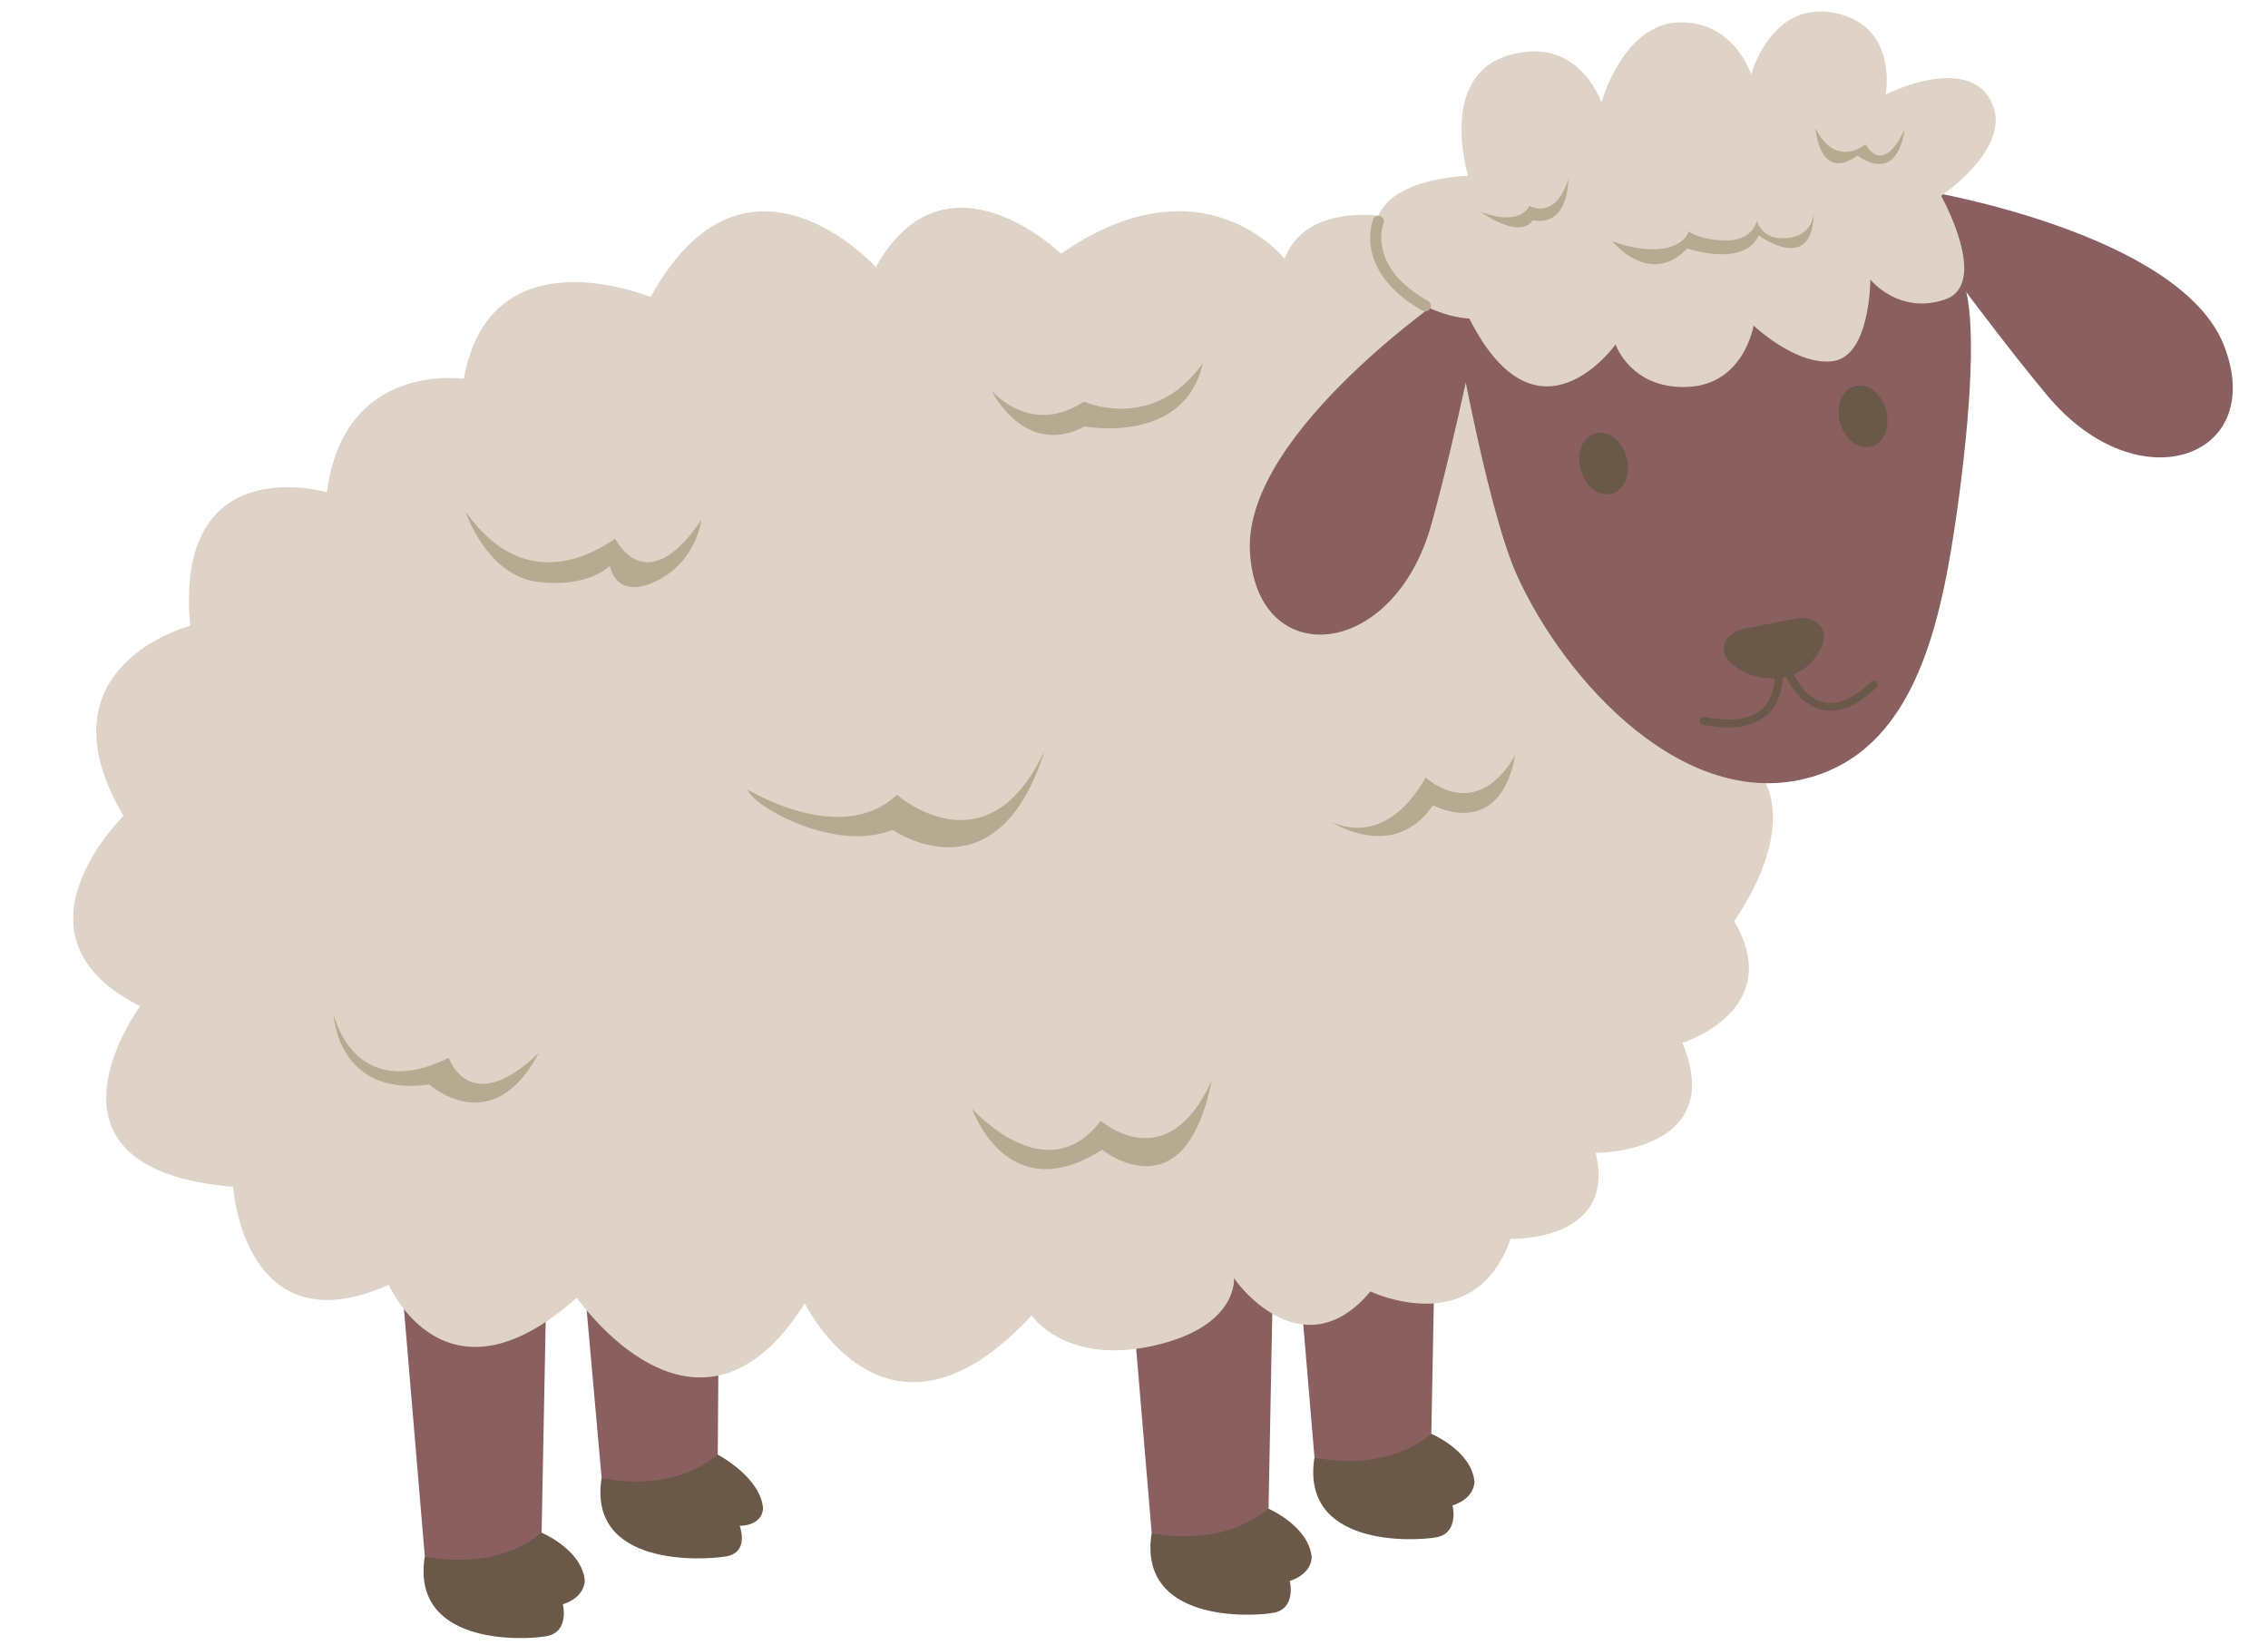 <?xml version="1.0" encoding="UTF-8" standalone="no"?><svg xmlns="http://www.w3.org/2000/svg" xmlns:xlink="http://www.w3.org/1999/xlink" fill="#000000" height="1769.8" preserveAspectRatio="xMidYMid meet" version="1" viewBox="-78.8 -12.3 2439.9 1769.8" width="2439.9" zoomAndPan="magnify"><g><g id="change1_1"><path d="m70.507-271.771 24.886 295.403 124.497 36.235 5.973-311.363z" fill="#895f5f" transform="translate(282.804 1638.192)"/></g><g id="change1_2"><path d="m263.286-311.544 22.334 250.872 124.497 36.193 2.166-298.673z" fill="#895f5f" transform="translate(282.804 1638.192)"/></g><g id="change1_3"><path d="m852.502-296.895 24.886 295.412 124.497 36.226 5.973-311.363z" fill="#895f5f" transform="translate(282.804 1638.192)"/></g><g id="change2_1"><path d="m877.374-1.609s73.046 17.714 125.708-26.065c0 0 43.904 19.082 46.442 52.71-1.586 19.352-23.604 24.89-23.604 24.89s7.562 30-17.817 34.441c-25.38 4.441-145.957 9.832-130.729-85.976z" fill="#6a5848" transform="translate(282.804 1638.192)"/></g><g id="change1_4"><path d="m1027.62-378.109 24.886 295.445 124.497 36.193 5.973-311.363z" fill="#895f5f" transform="translate(282.804 1638.192)"/></g><g id="change2_2"><path d="m1052.492-82.823s73.034 18.361 125.696-25.419c0 0 43.916 18.436 46.454 52.064-1.586 19.352-23.604 24.89-23.604 24.89s7.562 30-17.817 34.442c-25.38 4.441-145.957 9.832-130.73-85.976z" fill="#6a5848" transform="translate(282.804 1638.192)"/></g><g id="change3_1"><path d="m1153.081-1413.498s-105.881-28.713-132.8 41.276c0 0-87.935-111.265-240.476-5.384 0 0-123.827-120.238-199.2 14.357 0 0-139.979-154.335-242.271 32.303 0 0-172.281-71.784-200.995 87.935 0 0-129.211-19.741-147.157 122.033 0 0-165.103-48.454-147.157 143.568 0 0-166.898 43.07-71.784 204.584 0 0-132.8 129.211 17.946 204.584 0 0-129.699 175.279 99.985 194.314 0 0 11.421 175.118 167.504 105.325 0 0 60.167 140.803 202.292 13.906 0 0 129.923 189.002 245.257 6.09 0 0 87.957 181.771 244.041 12.998 0 0 35.531 53.297 129.435 32.993 93.904-20.304 88.194-73.6 88.194-73.6-1.228.819 72.44 103.314 146.808 14.852 0 0 112.162 53.838 150.746-56.53 0 0 114.854 3.589 91.525-92.422 0 0 142.671 0 93.319-118.443 0 0 112.162-34.995 55.633-131.006 0 0 84.4-113.888 13.338-176.068-71.062-62.18-196.664-546.22-364.182-577.663z" fill="#dfd2c6" transform="translate(282.804 1638.192)"/></g><g id="change1_5"><path d="m1206.365-1340.885s-229.684 153.546-223.339 282.981c6.345 129.435 154.425 118.894 195.422-29.186 27.44-99.113 54.566-236.029 54.566-236.029z" fill="#895f5f" transform="translate(282.804 1638.192)"/></g><g id="change4_1"><path d="m1204.227-1321.973s-241.389 253.134-161.56 298.331c87.412 49.49 184.001-305.822 184.001-305.822z" fill="#895f5f" transform="translate(282.804 1638.192)"/></g><g id="change1_6"><path d="m1710.723-1444.996s272.545 45.278 320.091 165.832c47.546 120.553-91.725 171.957-190.09 53.92-65.838-79.005-146.964-192.585-146.964-192.585z" fill="#895f5f" transform="translate(282.804 1638.192)"/></g><g id="change4_2"><path d="m1720.463-1428.644s324.241 131.199 270.123 205.271c-37.985 51.991-147.935-46.022-221.981-123.094-41.469-43.163-71.676-79.758-71.676-79.758z" fill="#895f5f" transform="translate(282.804 1638.192)"/></g><g id="change1_7"><path d="m1199.741-1321.973s35.892 211.763 69.989 288.93c51.769 115.439 184.914 261.973 323.342 216.51 106.014-35.522 133.658-162.4 151.017-286.418 14.384-103.516 20.995-204.871 6.594-244.147-19.741-53.838-288.93-87.935-288.93-87.935z" fill="#895f5f" transform="translate(282.804 1638.192)"/></g><g id="change2_3"><path d="m1388.172-1158.656a33.649 25.573 74.763 0 1 -15.831 39.187 33.649 25.573 74.763 0 1 -33.517-25.745 33.649 25.573 74.763 0 1 15.831-39.187 33.649 25.573 74.763 0 1 33.517 25.745z" fill="#6a5848" transform="translate(282.804 1638.192)"/></g><g id="change2_4"><path d="m1667.346-1209.415a33.649 25.573 74.763 0 1 -15.831 39.187 33.649 25.573 74.763 0 1 -33.517-25.745 33.649 25.573 74.763 0 1 15.831-39.187 33.649 25.573 74.763 0 1 33.517 25.745z" fill="#6a5848" transform="translate(282.804 1638.192)"/></g><g id="change3_2"><path d="m1219.054-1307.892c-6.345 0-79.945-6.345-98.98-78.676-19.035-72.332 97.711-74.869 97.711-74.869s-32.993-106.594 43.145-129.435 100.249 50.759 100.249 50.759 22.841-83.752 82.483-86.29c59.642-2.538 78.676 55.835 78.676 55.835s21.573-79.945 90.097-65.987 54.566 87.559 54.566 87.559 86.29-43.145 112.939 6.345c26.648 49.49-53.297 102.787-53.297 102.787s53.297 95.173 3.807 111.67c-49.49 16.497-79.945-21.573-79.945-21.573s0 81.214-39.338 87.559-86.29-38.069-86.29-38.069-10.152 63.449-71.062 65.987c-60.911 2.538-77.407-45.683-77.407-45.683s-83.752 118.014-157.352-27.917z" fill="#dfd2c6" transform="translate(282.804 1638.192)"/></g><g id="change2_5"><path d="m95.379 23.515s73.033 18.364 125.696-25.415c0 0 43.917 18.432 46.455 52.06-1.586 19.352-23.604 24.89-23.604 24.89s7.562 30-17.817 34.442-145.957 9.832-130.729-85.976z" fill="#6a5848" transform="translate(282.804 1638.192)"/></g><g id="change2_6"><path d="m285.606-60.831s72.294 18.739 124.956-25.04c0 0 46.227 24.338 48.764 57.966-1.586 19.352-25.174 18.608-25.174 18.608s10.927 28.43-14.452 32.871-149.322 11.402-134.094-84.405z" fill="#6a5848" transform="translate(282.804 1638.192)"/></g><g fill="#b6aa90" id="change5_1"><path d="m218.095-517.993c-74.476 71.784-96.908 5.384-96.908 5.384-102.292 50.249-123.827-46.66-123.827-46.66s3.484 89.196 102.99 75.301c0 0 67.353 61.386 117.746-34.025z" transform="translate(282.804 1638.192)"/><path d="m941.908-488.173c-48.221 106.594-119.283 43.145-119.283 43.145-58.373 77.407-138.318-12.69-138.318-12.69s37.481 109.359 139.773 43.857c0 0 88.807 72.157 117.828-74.312z" transform="translate(282.804 1638.192)"/><path d="m1268.544-838.372c-43.145 74.869-96.442 24.11-96.442 24.11-45.683 81.214-102.787 46.952-102.787 46.952s67.614 45.775 110.684-17.036c0 0 71.207 39.25 88.544-54.026z" transform="translate(282.804 1638.192)"/><path d="m392.885-1091.296c-59.642 88.828-92.635 20.304-92.635 20.304-101.518 68.525-154.815-22.841-161.16-29.186 0 0 22.842 68.525 77.407 75.504 54.566 6.979 78.042-17.131 78.042-17.131s5.71 37.435 49.49 16.497c43.78-20.938 48.855-65.987 48.855-65.987z" transform="translate(282.804 1638.192)"/><path d="m932.266-1259.671c-53.246 75.01-127.795 41.197-127.795 41.197-58.373 38.069-99.352-12.01-99.352-12.01s34.897 72.966 100.249 38.704c0 0 107.228 20.303 126.897-67.89z" transform="translate(282.804 1638.192)"/><path d="m1589.692-1424.626s1.794 26.47-27.368 30.06c-29.162 3.589-33.873-18.619-33.873-18.619s-3.813 21.311-32.527 21.311-40.827-9.646-40.827-9.646-4.038 15.478-29.611 18.619c-25.573 3.141-52.773-8.211-52.773-8.211s40.442 50.115 80.821 7.941c0 0 60.785 20.907 76.937-14.087 0 0 59.67 44.416 59.222-27.368z" transform="translate(282.804 1638.192)"/><path d="m1687.524-1511.639c-24.339 52.361-41.996 16.488-41.996 16.488-36.658 25.546-54.091-17.781-54.091-17.781s4.043 59.685 45.256 29.663c0 0 41.185 33.875 50.831-28.37z" transform="translate(282.804 1638.192)"/></g><g id="change2_7"><path d="m1514.681-972.262 56.169-11.011c18.402-3.607 33.541 9.357 26.067 26.437-6.67 15.24-19.472 30.623-44.046 33.514-23.009 2.707-39.766-5.549-51.249-15.478-14.08-12.173-5.343-29.855 13.059-33.463z" fill="#6a5848" transform="translate(282.804 1638.192)"/></g><g id="change2_8"><path d="m1570.487-985.11-56.17 11.009c-9.714 1.904-17.055 7.545-20.073 14.626-3.018 7.081-1.371 15.592 6.155 22.098 11.777 10.182 29.14 18.689 52.694 15.917 25.266-2.973 38.703-18.996 45.541-34.62 3.994-9.126 1.922-17.666-3.749-23.089-5.671-5.423-14.684-7.846-24.398-5.942zm.725 3.679c8.689-1.703 16.451.551 21.081 4.979 4.63 4.427 6.381 10.908 2.901 18.862-6.502 14.857-18.661 29.599-42.543 32.409-22.464 2.643-38.614-5.359-49.803-15.033-6.555-5.667-7.587-12.087-5.155-17.792 2.431-5.705 8.661-10.712 17.35-12.415z" fill="#6a5848" transform="translate(282.804 1638.192)"/></g><g id="change2_9"><path d="m1550.83-935.767a4.193 4.193 0 0 0 -3.502 4.784s2.526 17.656-5.297 32.568c-3.912 7.456-10.202 14.205-21.09 18.261-10.888 4.056-26.592 5.336-49.06.796a4.193 4.193 0 0 0 -4.943 3.272 4.193 4.193 0 0 0 3.281 4.943c23.508 4.75 40.838 3.622 53.65-1.15 12.811-4.772 20.882-13.272 25.582-22.231 9.4-17.919 6.163-37.741 6.163-37.741a4.193 4.193 0 0 0 -4.784-3.502z" fill="#6a5848" transform="translate(282.804 1638.192)"/></g><g id="change2_10"><path d="m1558.912-936.422a4.193 4.193 0 0 0 -2.626 5.315s6.943 21.208 23.372 34.708c8.214 6.75 19.127 11.572 32.259 10.231 13.131-1.341 28.115-8.646 45.143-24.778a4.193 4.193 0 0 0 .159-5.925 4.193 4.193 0 0 0 -5.925-.159c-16.163 15.312-29.524 21.421-40.226 22.514-10.702 1.093-19.119-2.63-26.086-8.356-13.936-11.452-20.754-30.923-20.754-30.923a4.193 4.193 0 0 0 -5.315-2.626z" fill="#6a5848" transform="translate(282.804 1638.192)"/></g><g id="change5_2"><path d="m1123.517-1417.915a5.99 5.99 0 0 0 -7.826 3.254s-5.892 14.456-1.839 33.78c4.052 19.324 18.089 43.696 54.905 64.535a5.99 5.99 0 0 0 8.162-2.264 5.99 5.99 0 0 0 -2.264-8.162c-34.52-19.539-45.724-40.576-49.078-56.568s1.185-26.75 1.185-26.75a5.99 5.99 0 0 0 -3.245-7.826z" fill="#b6aa90" transform="translate(282.804 1638.192)"/></g><g id="change5_3"><path d="m762.418-843.778c-61.718 134.334-159.076 48.177-159.076 48.177-59.717 56.714-160.676-5.637-160.676-5.637 5.808 18.253 94.643 68.425 155.848 43.246 0 0 112.575 78.829 163.904-85.786z" fill="#b6aa90" transform="translate(282.804 1638.192)"/></g><g id="change5_4"><path d="m1325.648-1457.631c-14.593 45.048-41.876 28.552-41.876 28.552-12.69 23.476-52.662 6.345-52.662 6.345s41.876 30.773 56.469 8.883c0 0 35.531 11.421 38.069-43.78z" fill="#b6aa90" transform="translate(282.804 1638.192)"/></g></g></svg>